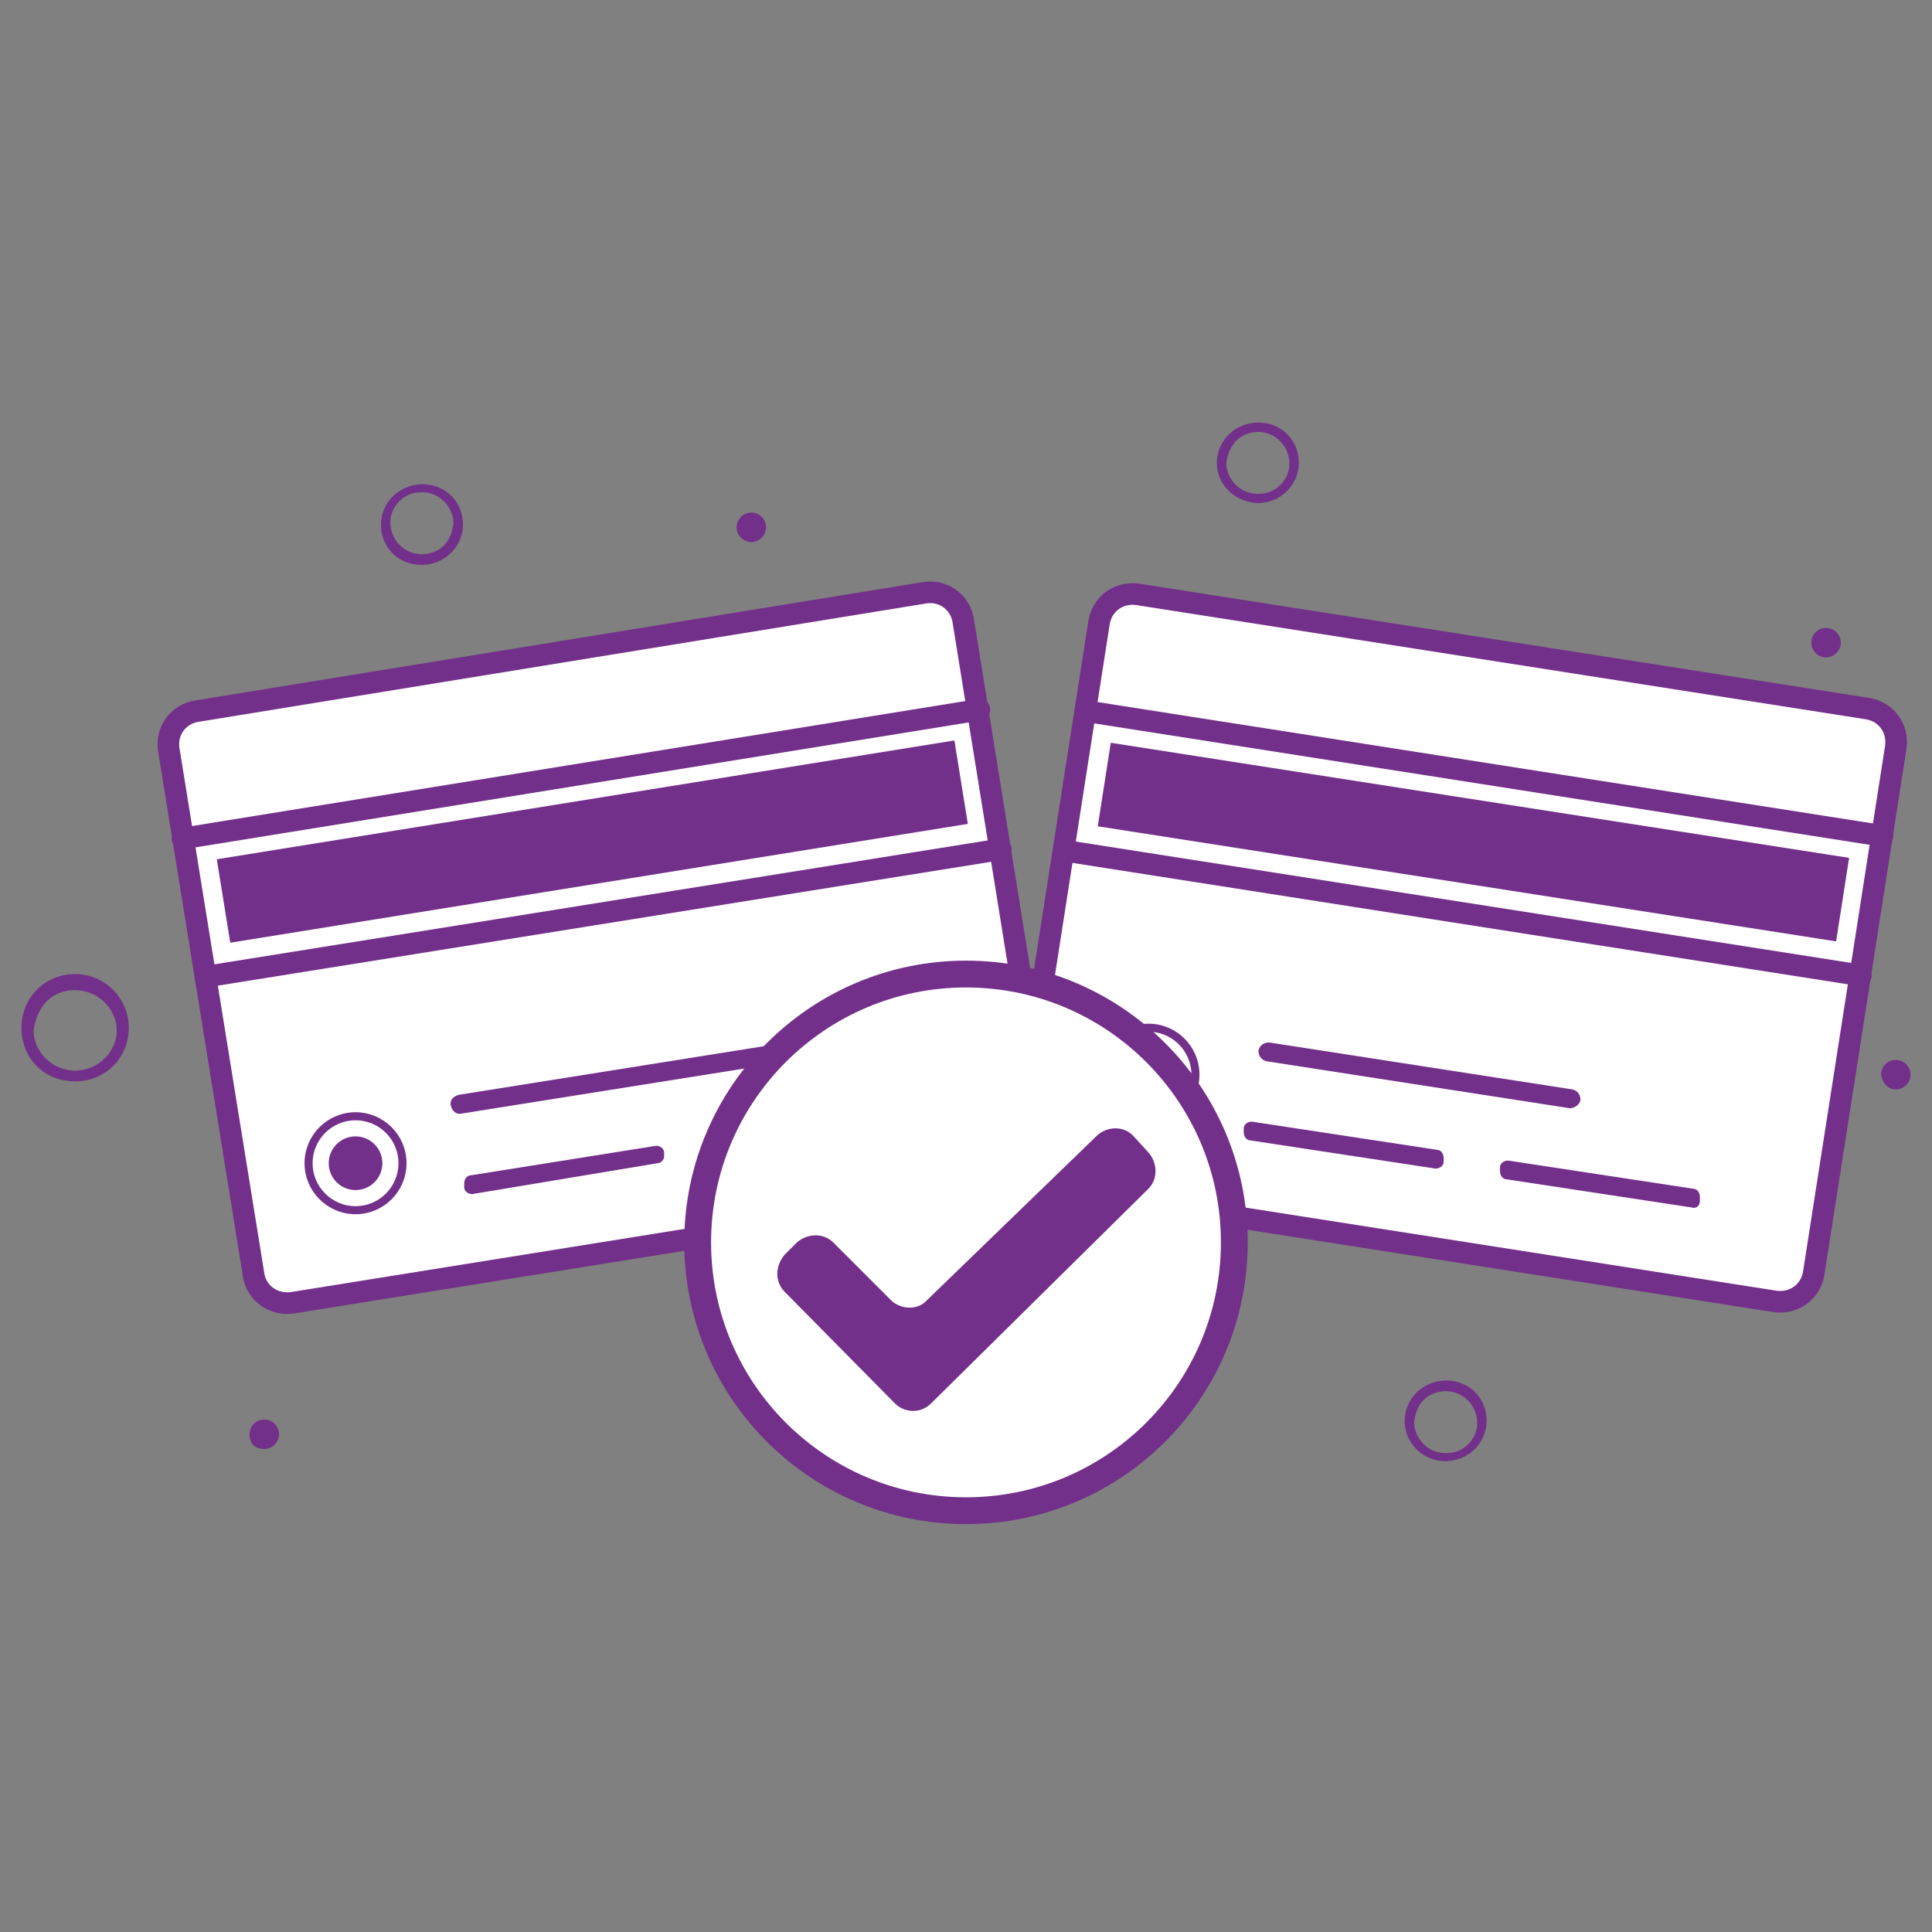 <?xml version="1.0" encoding="utf-8"?>
<!-- Generator: Adobe Illustrator 25.3.1, SVG Export Plug-In . SVG Version: 6.00 Build 0)  -->
<svg version="1.1" id="Layer_1" xmlns="http://www.w3.org/2000/svg" xmlns:xlink="http://www.w3.org/1999/xlink" x="0px" y="0px"
	 viewBox="0 0 144 144" style="enable-background:new 0 0 144 144;" xml:space="preserve">
<rect x="0" y="0" width="144" height="144" fill="#808080" stroke="none"/>
<style type="text/css">
	.st0{fill:#FFFFFF;stroke:#73308A;stroke-width:1.611;stroke-linecap:round;stroke-linejoin:round;stroke-miterlimit:10;}
	.st1{fill:#FFFFFF;stroke:#73308A;stroke-width:0.602;stroke-miterlimit:10;}
	.st2{fill:#73308A;}
	.st3{fill:#FFFFFF;stroke:#73308A;stroke-width:2;stroke-miterlimit:10;}
	.st4{fill:none;}
</style>
<g>
	<g>
		<path class="st0" d="M21.8,97.1l54.2-8.7c1.4-0.2,2.4-1.5,2.1-3l-6.3-39.1c-0.2-1.4-1.5-2.4-3-2.1L14.7,53c-1.4,0.2-2.4,1.5-2.1,3
			L18.9,95C19.1,96.4,20.4,97.3,21.8,97.1z"/>
		<line class="st0" x1="73" y1="52.9" x2="13.6" y2="62.5"/>
		<line class="st0" x1="74.6" y1="63.3" x2="15.3" y2="72.8"/>
		<circle class="st1" cx="26.5" cy="86.7" r="3.5"/>
		<circle class="st2" cx="26.5" cy="86.7" r="2"/>
		<path class="st2" d="M57,79.4L34.4,83c-0.4,0.1-0.7-0.2-0.8-0.6l0,0c-0.1-0.4,0.2-0.7,0.6-0.8L56.8,78c0.4-0.1,0.7,0.2,0.8,0.6
			l0,0C57.7,79,57.4,79.3,57,79.4z"/>
		<path class="st2" d="M49,86.7L35.2,89c-0.3,0-0.6-0.2-0.6-0.5l0-0.3c0-0.3,0.2-0.6,0.5-0.6l13.8-2.2c0.3,0,0.6,0.2,0.6,0.5l0,0.3
			C49.5,86.4,49.3,86.7,49,86.7z"/>
		<path class="st2" d="M68,83.7l-13.8,2.2c-0.3,0-0.6-0.2-0.6-0.5l0-0.3c0-0.3,0.2-0.6,0.5-0.6l13.8-2.2c0.3,0,0.6,0.2,0.6,0.5
			l0,0.3C68.5,83.4,68.3,83.6,68,83.7z"/>
		
			<rect x="16.3" y="59.6" transform="matrix(0.987 -0.159 0.159 0.987 -9.405 7.812)" class="st2" width="55.7" height="6.3"/>
	</g>
	<g>
		<path class="st0" d="M78,88.5l54.3,8.5c1.4,0.2,2.7-0.7,2.9-2.2l6.1-39.1c0.2-1.4-0.7-2.7-2.2-2.9l-54.3-8.5
			c-1.4-0.2-2.7,0.7-2.9,2.2l-6.1,39.1C75.6,87,76.6,88.3,78,88.5z"/>
		<line class="st0" x1="140.3" y1="62.3" x2="80.9" y2="53"/>
		<line class="st0" x1="138.7" y1="72.7" x2="79.3" y2="63.4"/>
		<circle class="st1" cx="85.6" cy="80.1" r="3.5"/>
		<circle class="st2" cx="85.6" cy="80.1" r="2"/>
		<path class="st2" d="M117,82.6l-22.6-3.5c-0.4-0.1-0.6-0.4-0.6-0.8l0,0c0.1-0.4,0.4-0.6,0.8-0.6l22.6,3.5c0.4,0.1,0.6,0.4,0.6,0.8
			l0,0C117.7,82.4,117.3,82.6,117,82.6z"/>
		<path class="st2" d="M107,87.1l-13.8-2.1c-0.3,0-0.5-0.3-0.5-0.6l0-0.3c0-0.3,0.3-0.5,0.6-0.5l13.8,2.1c0.3,0,0.5,0.3,0.5,0.6
			l0,0.3C107.6,86.9,107.3,87.1,107,87.1z"/>
		<path class="st2" d="M126.1,90l-13.8-2.1c-0.3,0-0.5-0.3-0.5-0.6l0-0.3c0-0.3,0.3-0.5,0.6-0.5l13.8,2.1c0.3,0,0.5,0.3,0.5,0.6
			l0,0.3C126.7,89.9,126.4,90.1,126.1,90z"/>
		<rect x="82" y="59.6" transform="matrix(0.988 0.154 -0.154 0.988 10.953 -16.15)" class="st2" width="55.7" height="6.3"/>
	</g>
	<g>
		<path class="st2" d="M107.9,108.9c1.7-0.1,3-1.5,2.9-3.2c-0.1-1.7-1.5-2.9-3.2-2.8c-1.7,0.1-3,1.5-2.9,3.2
			C104.8,107.7,106.2,109,107.9,108.9z M107.6,103.7c1.3-0.1,2.4,0.9,2.5,2.2s-1,2.4-2.2,2.4c-1.3,0.1-2.4-0.9-2.5-2.2
			C105.5,104.7,106.3,103.8,107.6,103.7z"/>
		<path class="st2" d="M93.9,37.5c1.7-0.1,3-1.5,2.9-3.2c-0.1-1.7-1.5-2.9-3.2-2.8c-1.7,0.1-3,1.5-2.9,3.2
			C90.8,36.3,92.2,37.5,93.9,37.5z M93.6,32.2c1.3-0.1,2.4,0.9,2.5,2.2s-1,2.4-2.2,2.4c-1.3,0.1-2.4-0.9-2.5-2.2
			C91.5,33.3,92.3,32.3,93.6,32.2z"/>
		<path class="st2" d="M31.3,36.1c-1.7,0.1-3,1.5-2.9,3.2c0.1,1.7,1.5,2.9,3.2,2.8c1.7-0.1,3-1.5,2.9-3.2C34.4,37.2,33,36,31.3,36.1
			z M31.6,41.3c-1.3,0.1-2.4-0.9-2.5-2.2s1-2.4,2.2-2.4c1.3-0.1,2.4,0.9,2.5,2.2C33.7,40.3,32.9,41.2,31.6,41.3z"/>
		<path class="st2" d="M5.6,80.6c2.3,0,4-1.8,4-4c0-2.2-1.8-4-4-4c-2.3,0-4,1.8-4,4C1.6,78.9,3.3,80.6,5.6,80.6z M5.6,73.8
			c1.7,0,3.1,1.4,3.1,3c0,1.6-1.4,3-3.1,3s-3.1-1.4-3.1-3C2.8,74.9,3.9,73.8,5.6,73.8z"/>
		<path class="st2" d="M141.3,81.2c0.6,0,1.1-0.5,1.1-1.1c0-0.6-0.5-1.1-1.1-1.1c-0.6,0-1.1,0.5-1.1,1.1
			C140.3,80.7,140.7,81.2,141.3,81.2z"/>
		<path class="st2" d="M136.1,46.8c-0.6,0-1.1,0.5-1.1,1.1c0,0.6,0.5,1.1,1.1,1.1s1.1-0.5,1.1-1.1C137.2,47.3,136.7,46.8,136.1,46.8
			z"/>
		<path class="st2" d="M19.7,108c0.6,0,1.1-0.5,1.1-1.1c0-0.6-0.5-1.1-1.1-1.1c-0.6,0-1.1,0.5-1.1,1.1C18.6,107.6,19,108,19.7,108z"
			/>
		<path class="st2" d="M56,38.2c-0.6,0-1.1,0.5-1.1,1.1c0,0.6,0.5,1.1,1.1,1.1c0.6,0,1.1-0.5,1.1-1.1C57.1,38.7,56.6,38.2,56,38.2z"
			/>
	</g>
	<circle class="st3" cx="72" cy="92.6" r="20"/>
	<path class="st2" d="M84.5,84.7l1.1,1.2c0.7,0.8,0.7,2,0,2.7l-16.2,16c-0.8,0.8-2,0.7-2.7,0l-8.2-8.3c-0.8-0.8-0.7-2,0-2.8l0.9-0.9
		c0.8-0.7,2-0.7,2.7,0l4.3,4.3c0.7,0.7,2,0.8,2.7,0l12.6-12.2C82.5,83.9,83.8,83.9,84.5,84.7z"/>
	<line class="st4" x1="80.4" y1="81" x2="80.4" y2="81"/>
</g>
</svg>
